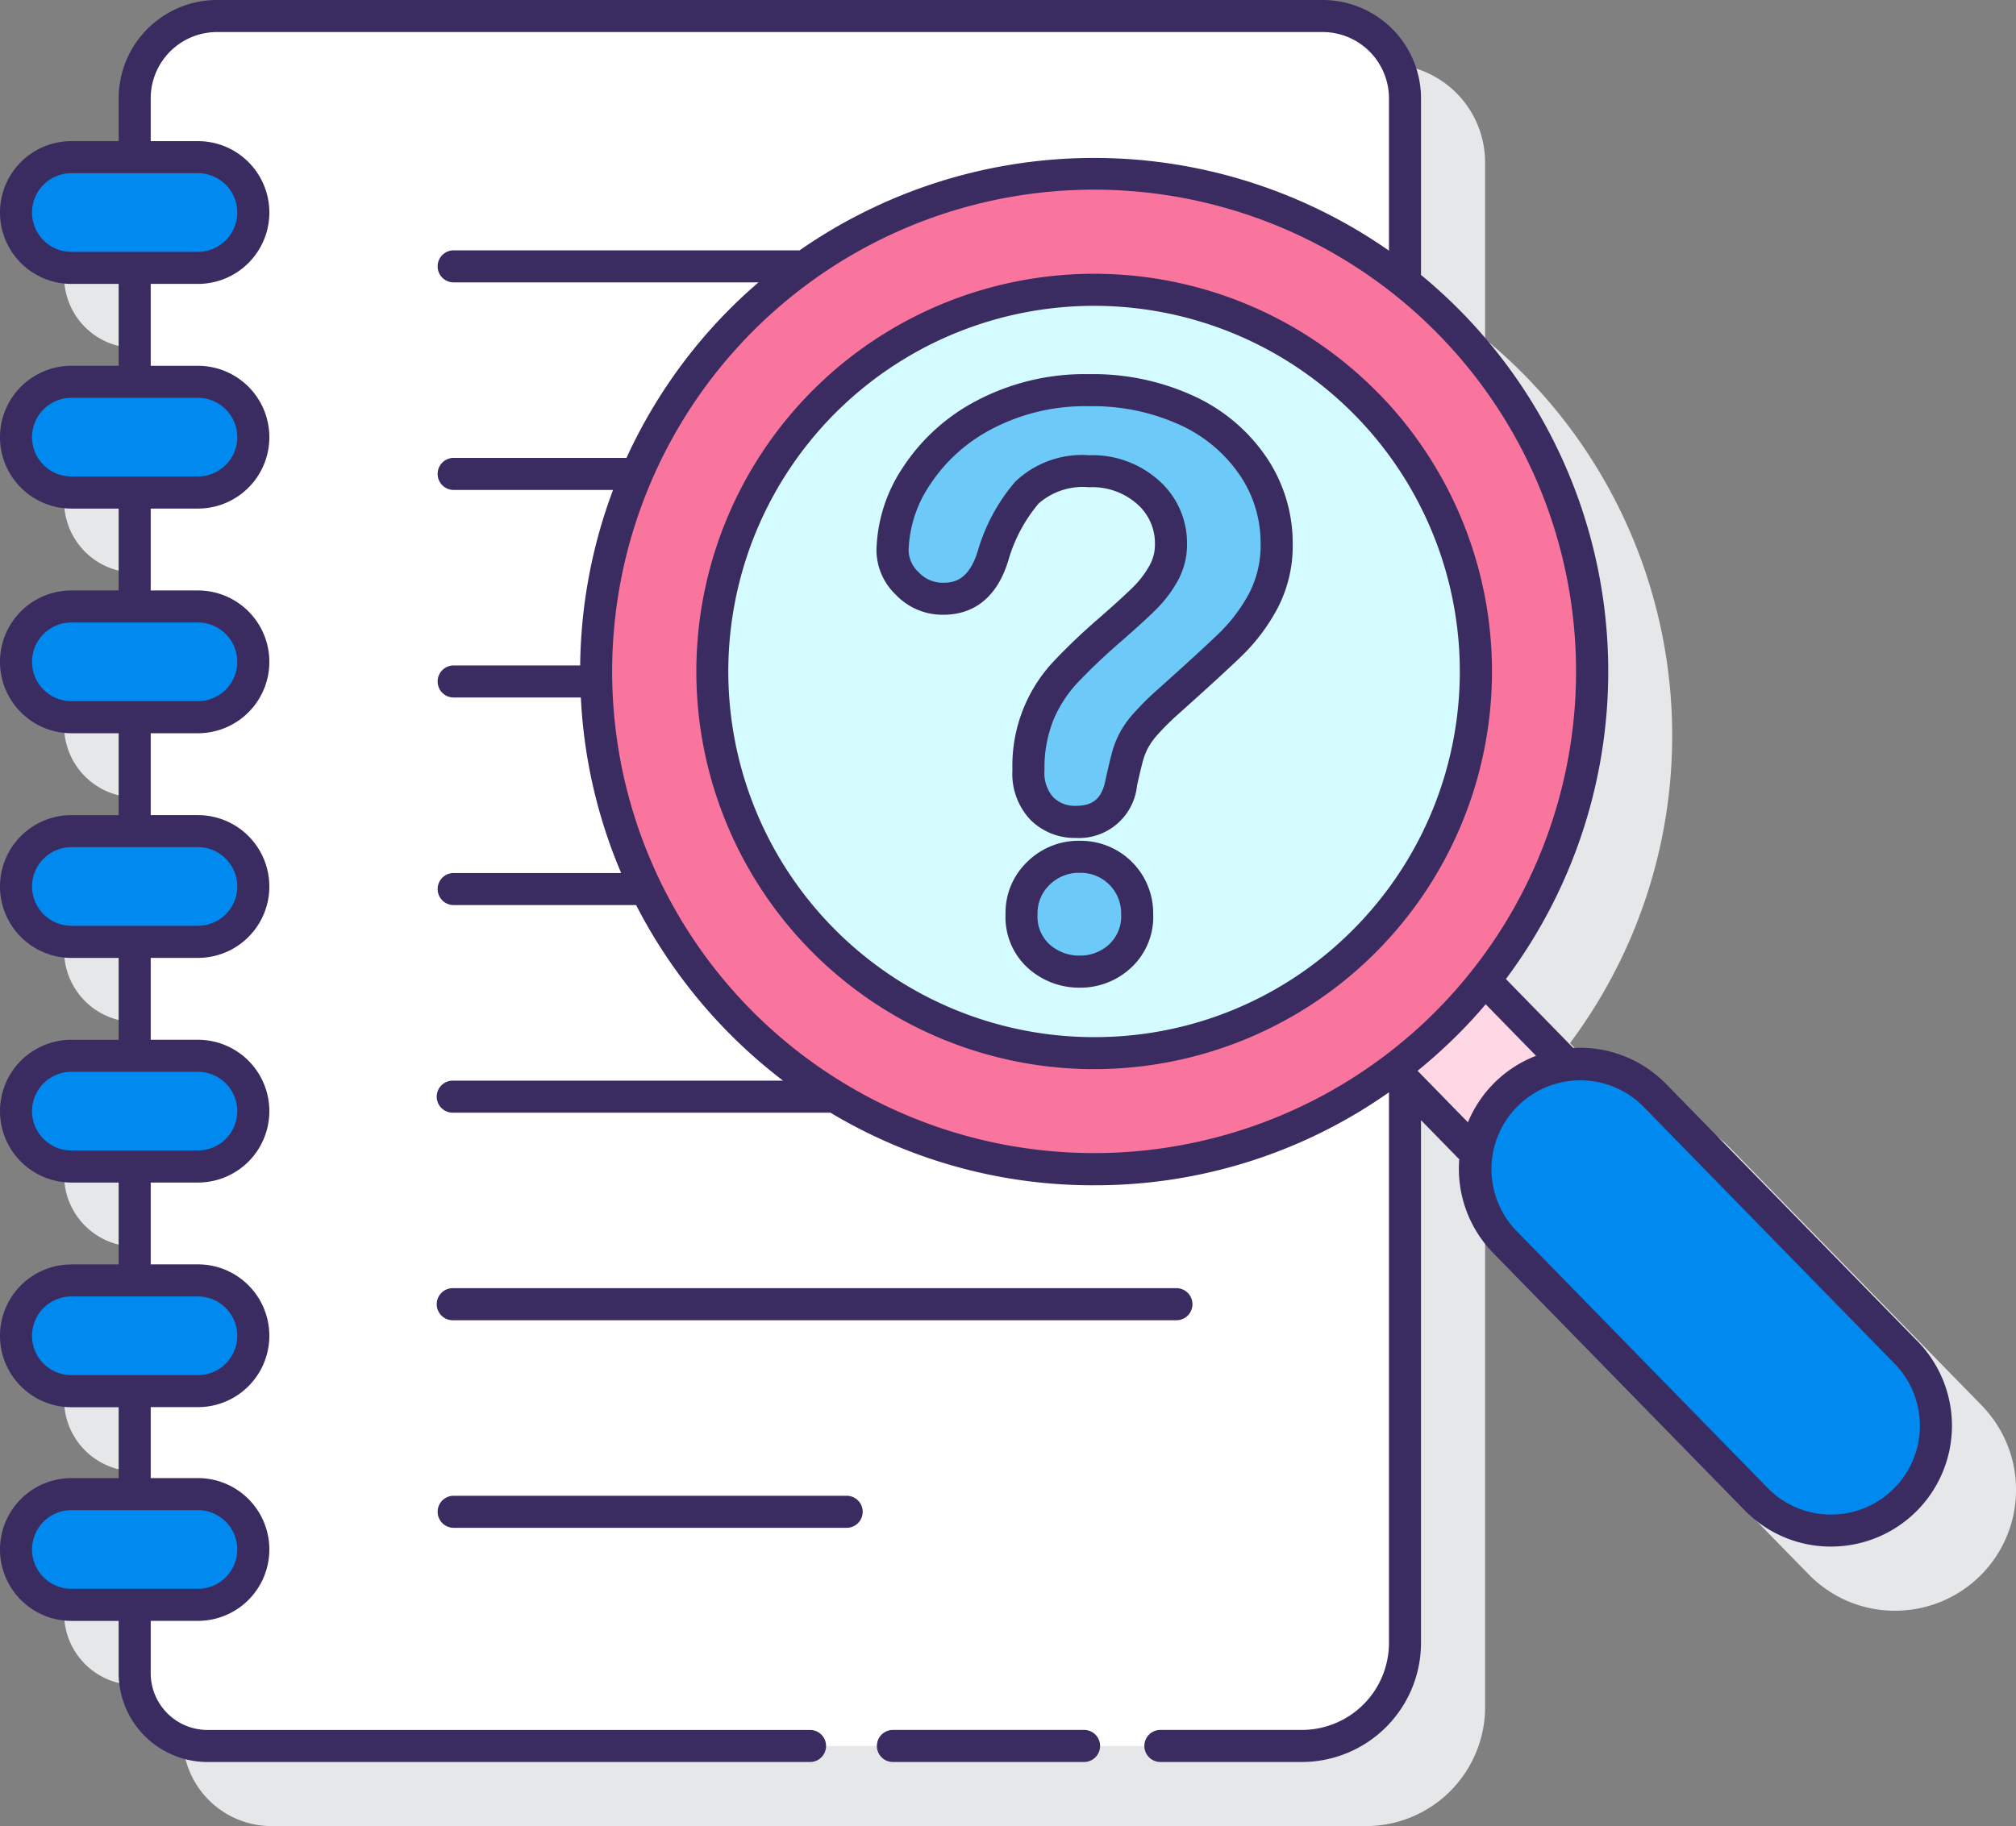<svg xmlns="http://www.w3.org/2000/svg" width="154.516" height="140" viewBox="0 0 154.516 140"><rect x="0" y="0" width="154.516" height="140" fill="#808080" stroke="none"/><defs><style>.a{fill:#e6e7e8;}.b{fill:#fff;}.c{fill:#0089ef;}.d{fill:#ffd7e5;}.e{fill:#fa759e;}.f{fill:#d4fbff;}.g{fill:#6dc9f7;}.h{fill:#3a2c60;}</style></defs><g transform="translate(-1.113 -7.022)"><path class="a" d="M152.081,113.851,132.814,94.128a9.213,9.213,0,0,0-6.521-2.79h-.111c-.166,0-.329.015-.493.023l-5.159-5.28a39.4,39.4,0,0,0-3.382-51.111,39.866,39.866,0,0,0-3.123-2.867V18.558a7.545,7.545,0,0,0-7.537-7.537H21.744a7.545,7.545,0,0,0-7.537,7.537v3.284H10.585a5.472,5.472,0,0,0,0,10.945h3.622v6.279H10.585a5.472,5.472,0,0,0,0,10.945h3.622V56.29H10.585a5.473,5.473,0,0,0,0,10.946h3.622v6.278H10.585a5.473,5.473,0,0,0,0,10.946h3.622v6.278H10.585a5.472,5.472,0,0,0,0,10.945h3.622v6.278H10.585a5.472,5.472,0,0,0,0,10.945h3.622v5.437H10.585a5.472,5.472,0,0,0,0,10.945h3.622V139.3a6.814,6.814,0,0,0,6.807,6.807H104.9a9.136,9.136,0,0,0,9.125-9.125V96.9l2.929,3c-.015.2-.034.4-.037.6a9.207,9.207,0,0,0,2.638,6.584l19.267,19.72a9.206,9.206,0,0,0,6.521,2.791h.112a9.267,9.267,0,0,0,6.625-15.744Z" transform="translate(0.914 0.914)"/><path class="b" d="M98.981,140.65H15.095a5.58,5.58,0,0,1-5.58-5.58V14.329a6.308,6.308,0,0,1,6.308-6.308h84.746a6.308,6.308,0,0,1,6.308,6.308V132.752a7.9,7.9,0,0,1-7.9,7.9Z" transform="translate(1.92 0.228)"/><path class="b" d="M100.569,8.021H15.823a6.308,6.308,0,0,0-6.308,6.308v3.686a6.308,6.308,0,0,1,6.308-6.308h84.746a6.308,6.308,0,0,1,6.308,6.308V14.329A6.308,6.308,0,0,0,100.569,8.021Z" transform="translate(1.92 0.228)"/><g transform="translate(2.342 19.071)"><path class="c" d="M16.057,25.317h-9.7a4.243,4.243,0,0,1,0-8.487h9.7a4.243,4.243,0,0,1,0,8.487Z" transform="translate(-2.113 -16.83)"/><path class="c" d="M16.057,39.337h-9.7a4.243,4.243,0,0,1,0-8.487h9.7a4.243,4.243,0,0,1,0,8.487Z" transform="translate(-2.113 -13.626)"/><path class="c" d="M16.057,53.356h-9.7a4.243,4.243,0,0,1,0-8.487h9.7a4.243,4.243,0,0,1,0,8.487Z" transform="translate(-2.113 -10.422)"/><path class="c" d="M16.057,67.376h-9.7a4.243,4.243,0,1,1,0-8.487h9.7a4.243,4.243,0,1,1,0,8.487Z" transform="translate(-2.113 -7.219)"/><path class="c" d="M16.057,81.395h-9.7a4.243,4.243,0,0,1,0-8.487h9.7a4.243,4.243,0,0,1,0,8.487Z" transform="translate(-2.113 -4.015)"/><path class="c" d="M16.057,95.415h-9.7a4.243,4.243,0,0,1,0-8.487h9.7a4.243,4.243,0,0,1,0,8.487Z" transform="translate(-2.113 -0.811)"/><path class="c" d="M16.057,108.75h-9.7a4.243,4.243,0,1,1,0-8.487h9.7a4.243,4.243,0,1,1,0,8.487Z" transform="translate(-2.113 2.236)"/></g><path class="d" d="M96.7,76.877a7.994,7.994,0,0,1,4.647-2.221l-6.316-6.464a37.218,37.218,0,0,1-6.978,6.815l6.317,6.467a7.993,7.993,0,0,1,2.329-4.6Z" transform="translate(19.868 13.978)"/><circle class="e" cx="38.167" cy="38.167" r="38.167" transform="translate(33.541 74.901) rotate(-62.743)"/><circle class="f" cx="29.261" cy="29.261" r="29.261" transform="translate(45.707 71.49) rotate(-63.332)"/><path class="c" d="M126.177,95.541,106.91,75.819a8.039,8.039,0,0,0-11.5,11.235l19.267,19.721a8.039,8.039,0,1,0,11.5-11.235Z" transform="translate(21.026 15.168)"/><path class="g" d="M56.792,43.68a10.638,10.638,0,0,1,1.8-5.667,13.8,13.8,0,0,1,5.241-4.754,16.49,16.49,0,0,1,8.037-1.885A17.162,17.162,0,0,1,79.4,32.949a12.23,12.23,0,0,1,5.049,4.284,10.51,10.51,0,0,1,1.781,5.887,9.108,9.108,0,0,1-1.016,4.387A13.437,13.437,0,0,1,82.8,50.76q-1.4,1.369-5.021,4.607a20.394,20.394,0,0,0-1.6,1.606,6.5,6.5,0,0,0-.9,1.265,6.236,6.236,0,0,0-.457,1.147c-.107.383-.27,1.055-.485,2.016a3.276,3.276,0,0,1-3.5,3.061,3.581,3.581,0,0,1-2.576-1,3.927,3.927,0,0,1-1.045-2.973A10.965,10.965,0,0,1,67.98,56.2a10.817,10.817,0,0,1,2.032-3.179,46.338,46.338,0,0,1,3.417-3.253q1.883-1.649,2.724-2.488a8.442,8.442,0,0,0,1.413-1.87,4.515,4.515,0,0,0,.575-2.237A5.2,5.2,0,0,0,76.388,39.2a6.4,6.4,0,0,0-4.521-1.619A6.254,6.254,0,0,0,67.1,39.218a13.017,13.017,0,0,0-2.59,4.813q-1,3.326-3.8,3.327a3.73,3.73,0,0,1-2.781-1.163A3.534,3.534,0,0,1,56.792,43.68ZM71.158,75.948a4.635,4.635,0,0,1-3.136-1.163,4.078,4.078,0,0,1-1.339-3.253,4.189,4.189,0,0,1,1.295-3.12,4.376,4.376,0,0,1,3.181-1.265,4.322,4.322,0,0,1,4.386,4.386A4.11,4.11,0,0,1,74.22,74.77,4.47,4.47,0,0,1,71.158,75.948Z" transform="translate(12.724 5.565)"/><path class="h" d="M71.741,114.978H57.021a1.229,1.229,0,0,0,0,2.457h14.72a1.229,1.229,0,0,0,0-2.457Z" transform="translate(12.495 24.67)"/><path class="h" d="M29.617,89.868H85.082a1.229,1.229,0,0,0,0-2.457H29.617a1.229,1.229,0,1,0,0,2.457Z" transform="translate(6.233 18.371)"/><path class="h" d="M59.807,100.365H29.617a1.229,1.229,0,0,0,0,2.457h30.19a1.229,1.229,0,0,0,0-2.457Z" transform="translate(6.233 21.331)"/><path class="h" d="M96.85,33.285A30.489,30.489,0,1,0,74.686,85.08l.365,0a30.489,30.489,0,0,0,21.8-51.8ZM94.63,74.644a27.838,27.838,0,0,1-19.58,7.982l-.335,0A28.033,28.033,0,1,1,94.63,74.644Z" transform="translate(9.93 3.907)"/><path class="h" d="M148.081,109.851,128.814,90.128a9.236,9.236,0,0,0-7.12-2.764l-5.162-5.284A39.369,39.369,0,0,0,110.026,28.1V14.559a7.545,7.545,0,0,0-7.537-7.537H17.744a7.545,7.545,0,0,0-7.537,7.537v3.283H6.585a5.473,5.473,0,0,0,0,10.946h3.622v6.278H6.585a5.473,5.473,0,0,0,0,10.946h3.622v6.278H6.585a5.473,5.473,0,0,0,0,10.946h3.622v6.279H6.585a5.472,5.472,0,0,0,0,10.945h3.622v6.278H6.585a5.472,5.472,0,0,0,0,10.945h3.622v6.278H6.585a5.472,5.472,0,0,0,0,10.945h3.622v5.437H6.585a5.472,5.472,0,0,0,0,10.945h3.622V135.3a6.814,6.814,0,0,0,6.807,6.807H63.162a1.229,1.229,0,1,0,0-2.457H17.014a4.356,4.356,0,0,1-4.35-4.35v-4.014h3.62a5.472,5.472,0,1,0,0-10.945h-3.62V114.9h3.62a5.472,5.472,0,1,0,0-10.945h-3.62V97.682h3.62a5.472,5.472,0,1,0,0-10.945h-3.62V80.459h3.62a5.472,5.472,0,1,0,0-10.945h-3.62V63.236h3.62a5.473,5.473,0,1,0,0-10.946h-3.62V46.012h3.62a5.473,5.473,0,1,0,0-10.946h-3.62V28.788h3.62a5.473,5.473,0,1,0,0-10.946h-3.62V14.559a5.085,5.085,0,0,1,5.08-5.08h84.746a5.086,5.086,0,0,1,5.08,5.08v11.68A39.488,39.488,0,0,0,62.4,26.214H35.849a1.229,1.229,0,0,0,0,2.457h23.4c-.613.529-1.219,1.074-1.806,1.647a39.38,39.38,0,0,0-8.313,11.809H35.849a1.229,1.229,0,0,0,0,2.457H48.1a39.424,39.424,0,0,0-2.52,13.455v0H35.849a1.229,1.229,0,0,0,0,2.457h9.783a39.157,39.157,0,0,0,3.091,13.457H35.849a1.229,1.229,0,0,0,0,2.457H49.868A39.806,39.806,0,0,0,61.129,89.87H35.849a1.229,1.229,0,1,0,0,2.457H64.763A39.147,39.147,0,0,0,84.51,97.892l.472,0a39.085,39.085,0,0,0,22.588-7.128v42.216a6.676,6.676,0,0,1-6.668,6.668H90.086a1.229,1.229,0,1,0,0,2.457H100.9a9.136,9.136,0,0,0,9.125-9.125V92.9l2.932,3a9.238,9.238,0,0,0,2.6,7.184L134.824,122.8a9.208,9.208,0,0,0,6.521,2.79h.112a9.266,9.266,0,0,0,6.624-15.742ZM19.3,125.814a3.019,3.019,0,0,1-3.016,3.015h-9.7a3.015,3.015,0,0,1,0-6.031h9.7A3.02,3.02,0,0,1,19.3,125.814Zm0-16.382a3.019,3.019,0,0,1-3.016,3.015h-9.7a3.015,3.015,0,0,1,0-6.031h9.7A3.02,3.02,0,0,1,19.3,109.432Zm0-17.224a3.019,3.019,0,0,1-3.016,3.015h-9.7a3.015,3.015,0,0,1,0-6.031h9.7A3.021,3.021,0,0,1,19.3,92.208Zm0-17.224A3.02,3.02,0,0,1,16.285,78h-9.7a3.015,3.015,0,0,1,0-6.031h9.7A3.019,3.019,0,0,1,19.3,74.984Zm0-17.223a3.02,3.02,0,0,1-3.016,3.016h-9.7a3.016,3.016,0,0,1,0-6.032h9.7A3.02,3.02,0,0,1,19.3,57.761Zm0-17.224a3.02,3.02,0,0,1-3.016,3.016h-9.7a3.016,3.016,0,0,1,0-6.032h9.7A3.021,3.021,0,0,1,19.3,40.537Zm0-17.223a3.02,3.02,0,0,1-3.016,3.016h-9.7a3.016,3.016,0,0,1,0-6.032h9.7A3.02,3.02,0,0,1,19.3,23.315Zm39.246,61a36.939,36.939,0,1,1,52.236.612,36.98,36.98,0,0,1-52.236-.612Zm51.217,4.8q1.413-1.148,2.736-2.435t2.484-2.665l3.86,3.952a9.237,9.237,0,0,0-5.22,5.1ZM146.21,121.2a6.76,6.76,0,0,1-4.756,1.937h-.081a6.769,6.769,0,0,1-4.792-2.052l-19.267-19.721a6.811,6.811,0,0,1,9.745-9.517l19.267,19.723a6.809,6.809,0,0,1-.115,9.63Z" transform="translate(0 0)"/><path class="h" d="M69.547,59.491a5.586,5.586,0,0,0-4.038,1.616,5.4,5.4,0,0,0-1.663,4,5.271,5.271,0,0,0,1.762,4.182,5.858,5.858,0,0,0,3.941,1.463,5.679,5.679,0,0,0,3.877-1.489,5.3,5.3,0,0,0,1.737-4.156,5.549,5.549,0,0,0-5.616-5.614Zm2.246,7.936a3.256,3.256,0,0,1-2.246.867,3.412,3.412,0,0,1-2.331-.862,2.889,2.889,0,0,1-.914-2.326,2.985,2.985,0,0,1,.924-2.242,3.174,3.174,0,0,1,2.322-.916,3.094,3.094,0,0,1,3.157,3.157,2.925,2.925,0,0,1-.913,2.322Z" transform="translate(14.336 11.99)"/><path class="h" d="M80.164,32.071a18.442,18.442,0,0,0-8.07-1.7,17.771,17.771,0,0,0-8.625,2.036,15.075,15.075,0,0,0-5.693,5.181,11.889,11.889,0,0,0-1.983,6.318,4.755,4.755,0,0,0,1.482,3.375,4.933,4.933,0,0,0,3.661,1.534c1.692,0,3.928-.729,4.966-4.167a11.849,11.849,0,0,1,2.322-4.361,5.136,5.136,0,0,1,3.871-1.246,5.168,5.168,0,0,1,3.686,1.294,3.99,3.99,0,0,1,1.356,3.073,3.268,3.268,0,0,1-.419,1.639,7.281,7.281,0,0,1-1.206,1.6c-.548.547-1.445,1.365-2.666,2.434a47.963,47.963,0,0,0-3.506,3.343,11.67,11.67,0,0,0-3.125,8.3,5.113,5.113,0,0,0,1.425,3.86,4.784,4.784,0,0,0,3.425,1.342,4.469,4.469,0,0,0,4.7-4.021c.21-.932.367-1.585.471-1.952a4.822,4.822,0,0,1,.369-.921,5.306,5.306,0,0,1,.73-1.017,19.139,19.139,0,0,1,1.5-1.5c2.407-2.151,4.109-3.714,5.063-4.646a14.736,14.736,0,0,0,2.635-3.547,10.345,10.345,0,0,0,1.163-4.971,11.762,11.762,0,0,0-1.983-6.563,13.514,13.514,0,0,0-5.544-4.716Zm4.2,15.084a12.268,12.268,0,0,1-2.19,2.957c-.926.905-2.6,2.444-4.99,4.579a21.865,21.865,0,0,0-1.7,1.705,7.6,7.6,0,0,0-1.064,1.511,7.458,7.458,0,0,0-.547,1.38c-.111.394-.28,1.086-.511,2.125-.268,1.459-.932,2.054-2.295,2.054a2.344,2.344,0,0,1-1.726-.66,2.8,2.8,0,0,1-.667-2.085,9.806,9.806,0,0,1,.67-3.806,9.647,9.647,0,0,1,1.8-2.823,45.5,45.5,0,0,1,3.322-3.163c1.26-1.1,2.2-1.958,2.784-2.544a9.638,9.638,0,0,0,1.617-2.139,5.741,5.741,0,0,0,.73-2.835,6.413,6.413,0,0,0-2.146-4.877A7.615,7.615,0,0,0,72.1,36.587a7.429,7.429,0,0,0-5.665,2.022,14.284,14.284,0,0,0-2.87,5.3c-.656,2.174-1.747,2.453-2.624,2.453a2.5,2.5,0,0,1-1.9-.791,2.364,2.364,0,0,1-.785-1.661,9.486,9.486,0,0,1,1.609-5.016,12.671,12.671,0,0,1,4.788-4.328A15.352,15.352,0,0,1,72.1,32.83a16.03,16.03,0,0,1,7,1.453,11.071,11.071,0,0,1,4.557,3.853,9.227,9.227,0,0,1,1.579,5.213,7.957,7.957,0,0,1-.871,3.806Z" transform="translate(12.496 5.336)"/></g></svg>